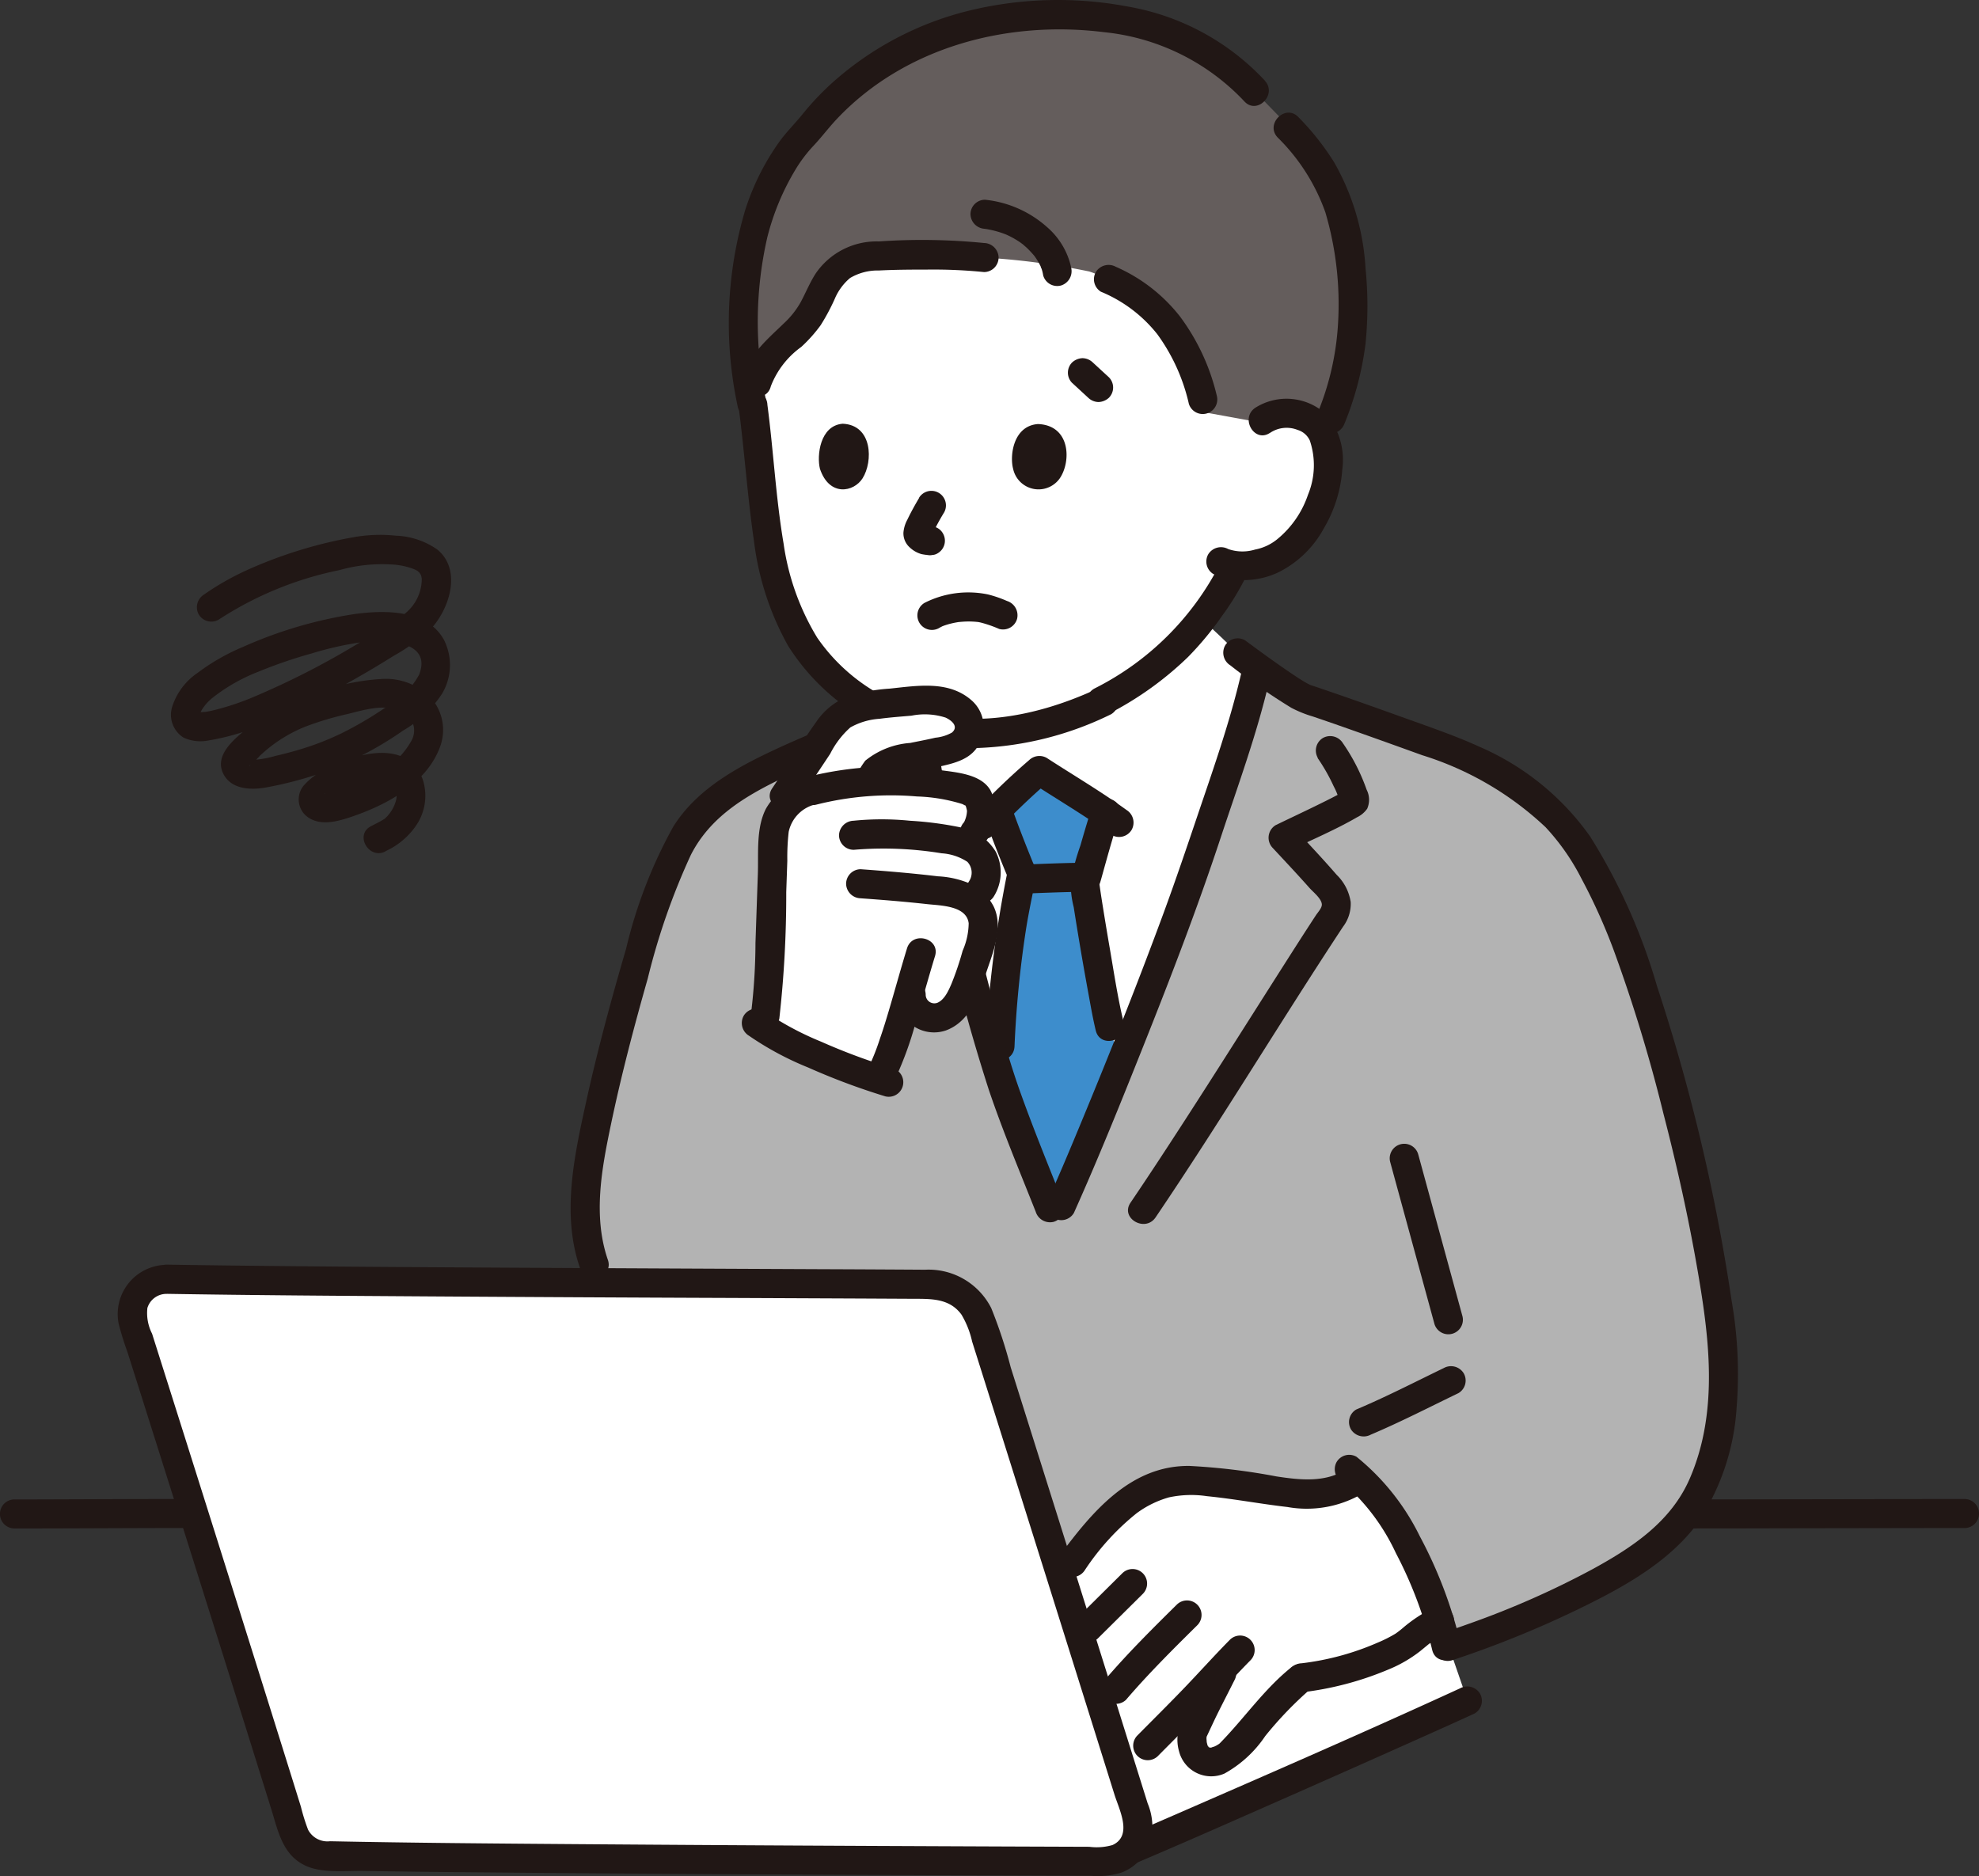 <svg xmlns="http://www.w3.org/2000/svg" width="137.121" height="130" viewBox="0 0 137.121 130">
  <rect x="0" y="0" width="137.121" height="130" fill="#333333" stroke="none"/>
  <g id="onayami_4" transform="translate(-479 -2887)">
    <g id="だまされた" transform="translate(479 2887)">
      <path id="パス_210" data-name="パス 210" d="M160.481,48.065a2.845,2.845,0,0,1,2.055-.458,2.57,2.57,0,0,1,2.139,1.468,6.944,6.944,0,0,1-.37,5.115,7.455,7.455,0,0,1-2.808,3.322,5.421,5.421,0,0,1-2.931.611l-.216.453c-.321.674-1.081,1.853-1.081,1.853a23.82,23.82,0,0,1-2.643,3.322,23.015,23.015,0,0,1-5.327,3.833,26.244,26.244,0,0,1-5.386,1.852,19.776,19.776,0,0,1-1.963.277,14.419,14.419,0,0,1-11.013-3.4c-3.148-2.564-4.526-6.615-5.03-11.1-.29-2.585-.545-5.394-.923-8.2,0,0-3.286-14.723,13.912-14.723C164.492,32.289,160.481,48.065,160.481,48.065Z" transform="translate(-72.886 -18.745)" fill="#fff"/>
      <path id="パス_211" data-name="パス 211" d="M163.993,141.669c-.374.875-.7,1.612-.948,2.174l-.889.172c-1.229-3.1-1.85-4.614-2.924-7.529-2.068-5.612-5.47-20.524-5.881-25.192,0,0-.029-.325-.073-.825a15.187,15.187,0,0,0,5.243.377,19.779,19.779,0,0,0,1.963-.277,26.245,26.245,0,0,0,5.386-1.852,23.016,23.016,0,0,0,5.327-3.833c.47-.488,1.1-1.238,1.5-1.741,1.64,1.462,2.926,2.8,2.926,2.8s.411.307.994.732c-.289,1.174-.632,2.509-.812,3.149-.847,3-1.875,5.759-2.76,8.46C170.79,125.182,166.35,136.156,163.993,141.669Z" transform="translate(-89.479 -60.279)" fill="#fff"/>
      <path id="パス_212" data-name="パス 212" d="M157.5,7.857a19.593,19.593,0,0,0-13.073-3.614c-6.691.434-12.038,3.1-15.585,7.4a20.6,20.6,0,0,0-4.019,9.261,32.794,32.794,0,0,0,.4,11.244" transform="translate(-72.723 -2.422)" fill="none"/>
      <path id="パス_213" data-name="パス 213" d="M143.39,114.694c.289-1.023.557-2.075.791-3.163A29.224,29.224,0,0,0,147.922,114c2.779.928,6.334,2.213,9.123,3.222a20.665,20.665,0,0,1,8.394,5.155c2.151,2.255,4.3,6.937,5.879,11.9,3.379,10.6,5.588,21.858,5.587,26.919a24.389,24.389,0,0,1-.775,5.4,11.47,11.47,0,0,1-4.3,6.362c-4.02,3.006-10.486,5.522-14,6.688H110.732L98.023,152.759a15.108,15.108,0,0,1-.354-6.926,153.506,153.506,0,0,1,4.63-18.194,27.515,27.515,0,0,1,2.1-4.656,10.885,10.885,0,0,1,3.294-3.166c3.286-2.083,9.418-4.392,13.079-5.563.089,1.068.164,1.911.164,1.911.411,4.667,3.812,19.58,5.879,25.19,1.073,2.914,1.695,4.424,2.926,7.528l.888-.172c1.841-4.1,7.386-17.563,10-25.554C141.515,120.452,142.542,117.7,143.39,114.694Z" transform="translate(-57.446 -65.582)" fill="#b3b3b3"/>
      <path id="パス_214" data-name="パス 214" d="M172.271,153.731c.625-1.5,1.323-3.2,2.051-5l-.7-2.807c-.407-1.636-1.707-9.417-1.724-9.933.432-1.556.927-3.372,1.431-4.923-1.638-1.118-3.527-2.256-4.607-2.961-1.106.961-1.976,1.75-2.953,2.755l.1.269c.419,1.18,1.18,3.117,1.626,4.182-.265,1.362-.591,2.854-.761,4.123a72.2,72.2,0,0,0-.829,9.833c.2.635.4,1.209.582,1.709,1.073,2.914,1.695,4.423,2.926,7.528l.888-.172C170.759,157.307,171.451,155.7,172.271,153.731Z" transform="translate(-96.711 -74.816)" fill="#3d8dcc"/>
      <path id="パス_215" data-name="パス 215" d="M163.637,134.2c.5,1.408,1.049,2.8,1.625,4.182v-.535a82.158,82.158,0,0,0-1.552,12.238c-.056,1.3,1.957,1.293,2.013,0a73.651,73.651,0,0,1,.782-8.02c.121-.789.276-1.572.433-2.354.082-.411.173-.822.246-1.234a1.745,1.745,0,0,0-.175-1.1c-.5-1.228-.986-2.464-1.432-3.713a1.032,1.032,0,0,0-1.237-.7,1.015,1.015,0,0,0-.7,1.238Z" transform="translate(-95.429 -77.582)" fill="#211715"/>
      <path id="パス_216" data-name="パス 216" d="M179.473,133.556c-.273.846-.525,1.7-.769,2.554a16.918,16.918,0,0,0-.68,2.5,6.979,6.979,0,0,0,.214,1.791q.473,3.023,1.027,6.033c.154.839.3,1.682.5,2.51.309,1.258,2.251.725,1.941-.535-.411-1.674-.666-3.394-.958-5.092q-.252-1.454-.485-2.911c-.06-.372-.119-.744-.174-1.117-.019-.131-.037-.262-.057-.393-.029-.193.014.128.011.082a.74.74,0,0,1-.017-.138c0-.026-.009-.054-.007-.081-.013.179.135-.367.159-.455q.192-.691.386-1.384c.268-.949.545-1.9.848-2.835.4-1.236-1.545-1.765-1.941-.535Z" transform="translate(-103.841 -77.535)" fill="#211715"/>
      <path id="パス_217" data-name="パス 217" d="M169.034,145.6c1.165-.046,2.331-.094,3.5-.115a1.007,1.007,0,1,0,0-2.013c-1.166.021-2.332.069-3.5.115a1.007,1.007,0,1,0,0,2.013Z" transform="translate(-98.016 -83.683)" fill="#211715"/>
      <path id="パス_218" data-name="パス 218" d="M162.955,131.149a48.125,48.125,0,0,1,3.859-3.717l-1.22.157c1.846,1.2,3.744,2.315,5.527,3.607a1.015,1.015,0,0,0,1.377-.361,1.03,1.03,0,0,0-.361-1.377c-1.783-1.293-3.683-2.408-5.527-3.607a1.028,1.028,0,0,0-1.22.158,48.048,48.048,0,0,0-3.859,3.717C160.655,130.678,162.077,132.105,162.955,131.149Z" transform="translate(-94.087 -73.336)" fill="#211715"/>
      <path id="パス_219" data-name="パス 219" d="M197.625,270.8l-19.914-.905c1.622,5.167,3.158,10.067,4.218,13.455a2.365,2.365,0,0,1-1.169,2.807l-.237.123.339-.142c5.069-2.114,21.479-9.406,24.59-10.836l-1.915-5.54a13.6,13.6,0,0,1-5.911,1.037Z" transform="translate(-103.765 -157.444)" fill="#fff"/>
      <path id="パス_220" data-name="パス 220" d="M192.648,259.837c-1.742,1.4-3.058,3.3-4.862,5.181-.259.27-1.321.979-2.139.347a1.854,1.854,0,0,1-.419-1.884c1.06-2.318,1.494-3.02,2.283-4.643-.96,1.012-1.709,1.86-2.847,3.01l-1.159,1.172-1.456,1.472-2.145,2.292c-1.187-3.79-2.711-8.649-4.25-13.551a38.392,38.392,0,0,1,4.318-5.208A7.685,7.685,0,0,1,184.263,246a10.582,10.582,0,0,1,1.992.068q1.89.193,3.767.492c2.274.362,4.824.788,6.642-.752,2.357,2.086,4.5,6.2,5.679,10.047a9.352,9.352,0,0,0-1.222.713c-.263.18-1.109.93-1.389,1.082a19.3,19.3,0,0,1-6.941,2.145" transform="translate(-102.558 -143.539)" fill="#fff"/>
      <path id="パス_221" data-name="パス 221" d="M280.285,251.272q3.169,0,6.339-.01l10.018-.016q1.271,0,2.541,0a1.007,1.007,0,0,0,0-2.013q-3.276,0-6.553.01l-9.959.016q-1.193,0-2.386,0a1.007,1.007,0,0,0,0,2.013Z" transform="translate(-163.035 -145.365)" fill="#211715"/>
      <path id="パス_222" data-name="パス 222" d="M.972,251.273c3.39,0,6.78-.02,10.17-.029.577,0,1.153,0,1.729,0a1.007,1.007,0,0,0,0-2.013c-3.447,0-6.894.019-10.341.029l-1.558,0a1.007,1.007,0,0,0,0,2.013Z" transform="translate(0 -145.364)" fill="#211715"/>
      <path id="パス_223" data-name="パス 223" d="M220.061,178.229a71.348,71.348,0,0,0,8.548-3.451c3.055-1.476,6.314-3.215,8.389-5.978a16.238,16.238,0,0,0,2.744-8.07,29.57,29.57,0,0,0-.349-7.422,131.428,131.428,0,0,0-5.168-21.783,40.9,40.9,0,0,0-4.632-10.366,18.275,18.275,0,0,0-7.684-6.225c-1.642-.75-3.356-1.332-5.051-1.943-1.784-.642-3.569-1.279-5.363-1.894-.395-.135-.789-.275-1.186-.4-.235-.076-.17-.081-.059-.01-.077-.049-.168-.084-.247-.129-.419-.232-.817-.5-1.213-.769-.885-.6-1.751-1.224-2.611-1.858l-.5-.368a1.013,1.013,0,0,0-1.377.361,1.031,1.031,0,0,0,.361,1.377,43.526,43.526,0,0,0,4.223,2.94,8.217,8.217,0,0,0,1.506.607q1.248.424,2.489.862c1.7.6,3.388,1.206,5.079,1.817a21.947,21.947,0,0,1,8.545,4.988,15.561,15.561,0,0,1,2.475,3.542,40.286,40.286,0,0,1,2.223,4.918,107.724,107.724,0,0,1,3.467,11.381c.9,3.476,1.688,6.983,2.307,10.52.857,4.887,1.555,10.049-.475,14.757-1.291,2.993-3.949,4.762-6.711,6.277a60.667,60.667,0,0,1-8.56,3.786q-.85.307-1.708.593c-1.224.406-.7,2.351.535,1.941Z" transform="translate(-119.415 -63.197)" fill="#211715"/>
      <path id="パス_224" data-name="パス 224" d="M225.872,231.929c2.067-.876,4.052-1.9,6.071-2.875a1.012,1.012,0,0,0,.361-1.377,1.033,1.033,0,0,0-1.377-.361c-2.018.978-4,2-6.071,2.875a1.01,1.01,0,0,0-.361,1.377A1.039,1.039,0,0,0,225.872,231.929Z" transform="translate(-130.888 -132.523)" fill="#211715"/>
      <path id="パス_225" data-name="パス 225" d="M118.5,116.085a86.336,86.336,0,0,0-8.932,3.474c-2.813,1.291-5.76,2.822-7.457,5.528a33.241,33.241,0,0,0-3.272,8.473c-1.033,3.528-1.995,7.082-2.783,10.674-.808,3.682-1.688,7.718-.419,11.406.419,1.216,2.365.695,1.942-.535-1.049-3.042-.425-6.329.214-9.383.713-3.406,1.6-6.775,2.552-10.12a47.047,47.047,0,0,1,2.983-8.553c1.322-2.6,3.694-4.032,6.237-5.268a76.359,76.359,0,0,1,9.47-3.752c1.225-.4.7-2.349-.535-1.942Z" transform="translate(-55.461 -67.809)" fill="#211715"/>
      <path id="パス_226" data-name="パス 226" d="M231.1,191.549l3.07,11.235a1.007,1.007,0,0,0,1.941-.535l-3.07-11.234a1.007,1.007,0,0,0-1.941.535Z" transform="translate(-134.78 -111.045)" fill="#211715"/>
      <path id="パス_227" data-name="パス 227" d="M196.009,244.075c-1.43.913-3.205.709-4.8.465a44.292,44.292,0,0,0-6.005-.725c-4.088-.057-6.773,3.2-8.995,6.194a1.013,1.013,0,0,0,.361,1.377,1.03,1.03,0,0,0,1.377-.361,17.163,17.163,0,0,1,3.588-3.937,6.946,6.946,0,0,1,2.227-1.094,7.347,7.347,0,0,1,2.637-.084c1.868.185,3.71.536,5.573.75a7.622,7.622,0,0,0,5.057-.846c1.091-.7.08-2.438-1.016-1.738Z" transform="translate(-102.774 -142.238)" fill="#211715"/>
      <path id="パス_228" data-name="パス 228" d="M181.879,261.5l-3.079,3.052a1.007,1.007,0,1,0,1.424,1.424l3.079-3.052a1.007,1.007,0,1,0-1.424-1.424Z" transform="translate(-104.127 -152.476)" fill="#211715"/>
      <path id="パス_229" data-name="パス 229" d="M184.847,273.245c1.552-1.815,3.253-3.5,4.95-5.179a1.007,1.007,0,0,0-1.424-1.424c-1.7,1.678-3.4,3.365-4.952,5.179a1.008,1.008,0,0,0,1.426,1.424Z" transform="translate(-106.83 -155.46)" fill="#211715"/>
      <path id="パス_230" data-name="パス 230" d="M190.21,280.517c1.143-1.156,2.3-2.3,3.424-3.476.991-1.04,1.952-2.107,2.961-3.13a1.007,1.007,0,1,0-1.424-1.424c-1.009,1.023-1.971,2.09-2.961,3.13-1.122,1.177-2.28,2.32-3.423,3.476a1.007,1.007,0,1,0,1.424,1.424Z" transform="translate(-109.966 -158.854)" fill="#211715"/>
      <path id="パス_231" data-name="パス 231" d="M215.114,273.311a21.986,21.986,0,0,0,5.975-1.568,9.284,9.284,0,0,0,2.24-1.289c.138-.112.275-.226.412-.338l.2-.165c.13-.1-.112.08-.016.013a10.614,10.614,0,0,1,1.254-.735,1.007,1.007,0,0,0-1.016-1.739,10.451,10.451,0,0,0-1.937,1.274,7.082,7.082,0,0,1-.6.474,9.293,9.293,0,0,1-1.229.621,18.61,18.61,0,0,1-5.285,1.437,1.039,1.039,0,0,0-1.007,1.007,1.012,1.012,0,0,0,1.007,1.007Z" transform="translate(-124.926 -156.045)" fill="#211715"/>
      <path id="パス_232" data-name="パス 232" d="M222.49,244.187a14.525,14.525,0,0,1,3.742,4.935,28.736,28.736,0,0,1,2.517,6.711c.3,1.258,2.242.726,1.942-.535a30.842,30.842,0,0,0-2.8-7.34,16.261,16.261,0,0,0-4.386-5.509,1.013,1.013,0,0,0-1.377.361,1.03,1.03,0,0,0,.361,1.377Z" transform="translate(-129.515 -141.507)" fill="#211715"/>
      <path id="パス_233" data-name="パス 233" d="M198.052,276.433c-.411.821-.839,1.636-1.242,2.46a17.158,17.158,0,0,0-.852,1.839,2.917,2.917,0,0,0-.014,1.636,2.3,2.3,0,0,0,3.146,1.556,8.181,8.181,0,0,0,2.83-2.6,25.64,25.64,0,0,1,3.157-3.279,1.014,1.014,0,0,0,0-1.424,1.03,1.03,0,0,0-1.424,0c-1.855,1.51-3.208,3.5-4.878,5.2-.026.026-.17.136-.057.055s-.131.077-.159.093c-.047.027-.239.113-.092.056-.059.023-.3.092-.245.084a.246.246,0,0,1-.255-.046c.1.057-.056-.1.034.04a1.5,1.5,0,0,1-.089-.156c.047.093.019.064,0-.016s-.048-.18-.064-.272c.033.191.007-.072,0-.136,0-.042.008-.084,0-.126,0,.022-.05.168-.011.075.013-.031.013-.071.024-.1.05-.148-.046.09.031-.074.223-.474.442-.95.671-1.42.4-.81.815-1.608,1.219-2.414a1.031,1.031,0,0,0-.361-1.378,1.016,1.016,0,0,0-1.377.361Z" transform="translate(-114.254 -161.03)" fill="#211715"/>
      <path id="パス_234" data-name="パス 234" d="M184.1,293.4c3.284-1.372,6.54-2.81,9.8-4.245q5.642-2.481,11.269-5c1.258-.562,2.513-1.122,3.764-1.7a1.014,1.014,0,0,0,.361-1.377,1.03,1.03,0,0,0-1.377-.361c-6.564,3.014-13.19,5.9-19.813,8.785q-1.331.58-2.663,1.153l-1.115.476-.319.135-.439.184a1.04,1.04,0,0,0-.7,1.238,1.013,1.013,0,0,0,1.238.7Z" transform="translate(-106.752 -163.73)" fill="#211715"/>
      <path id="パス_235" data-name="パス 235" d="M24.22,213.323c12.914.214,42.395.281,52.921.352a3.686,3.686,0,0,1,3.494,2.575c2.5,7.922,8.137,25.856,10.788,34.334a2.363,2.363,0,0,1-2.265,3.069c-11.409-.042-42.139-.151-53.954-.39a2.357,2.357,0,0,1-2.208-1.662c-2.33-7.535-8.313-26.523-11.07-35.2a2.365,2.365,0,0,1,2.295-3.082Z" transform="translate(-12.664 -124.677)" fill="#fff"/>
      <path id="パス_236" data-name="パス 236" d="M22.845,212.935c6.032.1,12.064.138,18.1.177q10.57.068,21.14.108l8.892.04,3.473.018c1.287.008,2.61-.07,3.46,1.1a6.285,6.285,0,0,1,.735,1.863l.593,1.879q.707,2.242,1.413,4.485,1.641,5.212,3.278,10.424,1.613,5.136,3.223,10.273.679,2.166,1.357,4.333c.325,1.04,1.28,2.845-.136,3.493a3.934,3.934,0,0,1-1.606.122l-1.667-.006-3.847-.014q-4.6-.018-9.2-.039-10.461-.048-20.923-.126c-5.658-.042-11.318-.086-16.975-.2a1.514,1.514,0,0,1-1.517-.792,13.479,13.479,0,0,1-.5-1.6q-.606-1.952-1.216-3.9-1.523-4.872-3.056-9.742-3.009-9.572-6.04-19.135a3.148,3.148,0,0,1-.325-1.779,1.379,1.379,0,0,1,1.347-.979,1.007,1.007,0,0,0,0-2.013A3.412,3.412,0,0,0,19.51,215a19.794,19.794,0,0,0,.6,1.938l.659,2.079q1.575,4.973,3.142,9.947,3.107,9.854,6.186,19.717c.461,1.488.776,3.13,2.333,3.864,1.177.554,2.743.36,4.023.38q4.307.068,8.615.1,10.64.1,21.281.149,9.425.049,18.848.081l1.7.006a5.544,5.544,0,0,0,2.131-.236,3.414,3.414,0,0,0,2-2.181,4.283,4.283,0,0,0-.221-2.606q-1.454-4.648-2.913-9.3-3.281-10.459-6.575-20.913a32.945,32.945,0,0,0-1.348-4.1,4.859,4.859,0,0,0-4.585-2.661q-3.761-.025-7.523-.039-10.444-.047-20.889-.1c-6.792-.037-13.583-.077-20.375-.16q-1.877-.023-3.755-.053A1.008,1.008,0,0,0,22.845,212.935Z" transform="translate(-11.289 -123.283)" fill="#211715"/>
      <path id="パス_237" data-name="パス 237" d="M161.766,10.219c3.188,3.284,4.621,6.568,4.457,13.63a20.853,20.853,0,0,1-2.041,7.876,2.57,2.57,0,0,0-2.139-1.465,2.845,2.845,0,0,0-2.055.458l-3.979-.724-.221-.875a15.05,15.05,0,0,0-1.534-3.954,10.31,10.31,0,0,0-5.012-4.417s-.928-.4-1.372-.54a49.433,49.433,0,0,0-7.391-.967,59.11,59.11,0,0,0-7.321-.107,4.661,4.661,0,0,0-2.61.755c-.982.741-1.378,2.023-1.986,3.1-1.057,1.879-3.343,2.758-3.825,4.9l-.5.046a33.124,33.124,0,0,1-.342-4.871c-.089-5.129,1.954-10.276,4.467-12.614a19.571,19.571,0,0,1,3.879-3.84,22.387,22.387,0,0,1,13.653-4.194c4.849.056,9.756,1.223,13.411,5.278Z" transform="translate(-72.402 -1.397)" fill="#645d5c"/>
      <path id="パス_238" data-name="パス 238" d="M211.292,18.82a16.845,16.845,0,0,1,5.068,8.837,17.614,17.614,0,0,1,.57,5.4c-.1,1.954-.185,6.552-1.6,9.027" transform="translate(-123.255 -10.925)" fill="none"/>
      <path id="パス_239" data-name="パス 239" d="M168.351,73.627c-.25-.914,0-2.992,1.72-3.114,2.268.087,2.307,2.609,1.505,3.769A1.8,1.8,0,0,1,168.351,73.627Z" transform="translate(-98.151 -41.13)" fill="#211715"/>
      <path id="パス_240" data-name="パス 240" d="M136.231,73.586c-.228-.917,0-3,1.576-3.124,2.076.087,2.112,2.617,1.378,3.781C138.584,75.2,136.887,75.541,136.231,73.586Z" transform="translate(-79.419 -41.101)" fill="#211715"/>
      <path id="パス_241" data-name="パス 241" d="M151.3,82.087c-.294.495-.573,1-.821,1.517a2.269,2.269,0,0,0-.27.893,1.309,1.309,0,0,0,.441,1.03,1.963,1.963,0,0,0,.812.461,4.63,4.63,0,0,0,.594.078l-.268-.036.022,0a.765.765,0,0,0,.4.018.751.751,0,0,0,.374-.12,1.007,1.007,0,0,0,.361-1.377.968.968,0,0,0-.6-.461c-.168-.024-.339-.039-.508-.061l.268.036a1.007,1.007,0,0,1-.224-.06l.24.1a1.042,1.042,0,0,1-.187-.109l.2.157a1.124,1.124,0,0,1-.156-.144l.158.2a.28.28,0,0,1-.033-.055l.1.24a.427.427,0,0,1-.023-.091l.036.268a.65.65,0,0,1,0-.1l-.036.268a1.013,1.013,0,0,1,.07-.24l-.1.24a15.642,15.642,0,0,1,.881-1.645,1.007,1.007,0,0,0-1.738-1.016Z" transform="translate(-87.612 -47.592)" fill="#211715"/>
      <path id="パス_242" data-name="パス 242" d="M205.059,68.7a2.055,2.055,0,0,1,1.912-.206,1.354,1.354,0,0,1,.844.733,5.342,5.342,0,0,1-.126,3.759,6.787,6.787,0,0,1-2.134,3.084,3.446,3.446,0,0,1-1.531.713,3,3,0,0,1-1.867-.036,1.036,1.036,0,0,0-1.377.361,1.015,1.015,0,0,0,.361,1.377,5.569,5.569,0,0,0,4.56-.155,7.259,7.259,0,0,0,3.1-3.041,9.292,9.292,0,0,0,1.265-4.06,4.917,4.917,0,0,0-1.046-3.749,4.045,4.045,0,0,0-4.982-.521c-1.072.717-.065,2.462,1.016,1.739Z" transform="translate(-117.061 -38.704)" fill="#211715"/>
      <path id="パス_243" data-name="パス 243" d="M154.069,100.97c.072-.042.146-.076.218-.115.191-.1-.154.056-.032.011l.126-.048a4.927,4.927,0,0,1,.571-.168c.095-.023.19-.042.286-.06l.146-.025c.242-.042-.152.013-.009,0,.21-.019.422-.039.635-.042a5.812,5.812,0,0,1,.587.019c.036,0,.242.033.078,0l.039.007q.133.022.265.053a8.746,8.746,0,0,1,1.249.437,1.01,1.01,0,0,0,1.239-.7,1.038,1.038,0,0,0-.7-1.239,8.208,8.208,0,0,0-1.314-.452,6.708,6.708,0,0,0-4.394.582,1.007,1.007,0,1,0,1.016,1.739Z" transform="translate(-88.996 -57.458)" fill="#211715"/>
      <path id="パス_244" data-name="パス 244" d="M182.408,103.44a22.968,22.968,0,0,0,5.445-3.908,21.883,21.883,0,0,0,2.381-2.881,18.339,18.339,0,0,0,1.584-2.58,1.033,1.033,0,0,0-.361-1.377,1.016,1.016,0,0,0-1.377.361,19.621,19.621,0,0,1-8.688,8.647c-1.148.6-.131,2.34,1.016,1.738Z" transform="translate(-105.54 -54.004)" fill="#211715"/>
      <path id="パス_245" data-name="パス 245" d="M122.926,65.99c.419,3.153.629,6.334,1.088,9.482a19.745,19.745,0,0,0,2.358,7.214,15.22,15.22,0,0,0,13.146,7.081,22.719,22.719,0,0,0,9.236-2.339,1.015,1.015,0,0,0,.361-1.377,1.03,1.03,0,0,0-1.377-.361c-4.387,2.026-9.58,3.007-14.105.819a12.791,12.791,0,0,1-5.243-4.386,17.148,17.148,0,0,1-2.33-6.522c-.539-3.175-.7-6.421-1.121-9.613a1.04,1.04,0,0,0-1.007-1.007c-.488,0-1.079.464-1.007,1.007Z" transform="translate(-71.767 -37.938)" fill="#211715"/>
      <path id="パス_246" data-name="パス 246" d="M158.618,5.587A16.909,16.909,0,0,0,149.169.46a26.079,26.079,0,0,0-11.08.282,22.063,22.063,0,0,0-9.5,5.037,19.113,19.113,0,0,0-1.968,2.082c-.515.642-1.1,1.22-1.594,1.882a17.039,17.039,0,0,0-2.416,4.8,27.476,27.476,0,0,0-.51,13.682,1.016,1.016,0,0,0,1.239.7,1.029,1.029,0,0,0,.7-1.238,26.213,26.213,0,0,1,.1-11.249,17.22,17.22,0,0,1,1.957-4.7,9.805,9.805,0,0,1,1.209-1.605c.6-.635,1.12-1.337,1.726-1.971,4.712-4.922,11.755-6.773,18.459-5.934a15.465,15.465,0,0,1,9.7,4.791c.875.96,2.3-.467,1.424-1.424Z" transform="translate(-70.974 0.003)" fill="#211715"/>
      <path id="パス_247" data-name="パス 247" d="M216.738,40.107a21.934,21.934,0,0,0,1.438-5.49,26.161,26.161,0,0,0,0-5.224A16.734,16.734,0,0,0,216,22.046a18.1,18.1,0,0,0-2.481-3.135c-.9-.934-2.325.491-1.424,1.424a13.674,13.674,0,0,1,3.3,5.185,22.507,22.507,0,0,1,.839,8.221,19.091,19.091,0,0,1-1.442,5.83,1.013,1.013,0,0,0,.7,1.238,1.03,1.03,0,0,0,1.238-.7Z" transform="translate(-123.561 -10.801)" fill="#211715"/>
      <path id="パス_248" data-name="パス 248" d="M140.269,39.845a43.534,43.534,0,0,0-7.283-.109,5.114,5.114,0,0,0-4.374,2.215c-.413.637-.693,1.346-1.054,2.011a6.051,6.051,0,0,1-1.169,1.464c-1.165,1.127-2.425,2.164-2.831,3.811-.31,1.258,1.63,1.794,1.941.535a6.018,6.018,0,0,1,2.109-2.726,10.073,10.073,0,0,0,1.347-1.51,14.459,14.459,0,0,0,.975-1.824,3.813,3.813,0,0,1,1.059-1.441,3.748,3.748,0,0,1,2-.521c1.07-.055,2.145-.063,3.216-.061a35.193,35.193,0,0,1,4.069.17,1.013,1.013,0,0,0,1.007-1.007,1.031,1.031,0,0,0-1.007-1.007Z" transform="translate(-72.09 -23.007)" fill="#211715"/>
      <path id="パス_249" data-name="パス 249" d="M182.439,45.622a9.7,9.7,0,0,1,3.892,2.936,13.12,13.12,0,0,1,2.19,4.832,1.008,1.008,0,0,0,1.942-.535,14.9,14.9,0,0,0-2.551-5.513,11.487,11.487,0,0,0-4.457-3.455,1.037,1.037,0,0,0-1.377.361,1.015,1.015,0,0,0,.361,1.377Z" transform="translate(-106.146 -25.403)" fill="#211715"/>
      <path id="パス_250" data-name="パス 250" d="M168.371,37.71a5.134,5.134,0,0,0-1.65-2.794A7.618,7.618,0,0,0,162.4,33a1.007,1.007,0,0,0-1.007,1.007,1.037,1.037,0,0,0,1.007,1.007c-.27-.034.082.015.131.023.077.014.154.029.231.045q.26.055.516.129t.482.161l.132.052-.048-.021c.062.029.126.057.187.086a6.075,6.075,0,0,1,.791.456c.069.047.135.1.2.144.168.121-.157-.131-.012-.008.112.1.224.19.331.294a7.276,7.276,0,0,1,.521.57c.045.053-.154-.21-.017-.017.034.048.068.1.1.145q.094.141.177.289c.052.093.1.187.146.284s.054.234-.023-.062c.012.046.036.091.052.135a2.737,2.737,0,0,1,.133.523,1.01,1.01,0,0,0,1.238.7,1.038,1.038,0,0,0,.7-1.238Z" transform="translate(-94.15 -19.16)" fill="#211715"/>
      <path id="パス_251" data-name="パス 251" d="M200.822,124.183a12.823,12.823,0,0,1,1.113,1.956,4.941,4.941,0,0,1,.479,1.311v-.535q.416-.57.213-.386.239-.179.107-.089a1,1,0,0,0-.144.088c-.16.1-.326.183-.491.27-.45.237-.908.461-1.365.686-.936.458-1.88.9-2.818,1.355a1.017,1.017,0,0,0-.2,1.581c.853.918,1.713,1.83,2.544,2.768.247.279.839.738.857,1.142.011.247-.273.543-.408.747-.852,1.3-1.687,2.611-2.522,3.922-2.187,3.437-4.359,6.883-6.569,10.3-1.236,1.912-2.483,3.817-3.759,5.7-.728,1.076,1.015,2.085,1.739,1.016,4.477-6.615,8.589-13.464,12.983-20.133a2.607,2.607,0,0,0,.535-1.716,3.317,3.317,0,0,0-.973-1.888c-.973-1.123-1.992-2.2-3-3.291l-.2,1.581c1.539-.745,3.136-1.419,4.617-2.278a1.814,1.814,0,0,0,.7-.593,1.537,1.537,0,0,0-.04-1.316,13.552,13.552,0,0,0-1.646-3.225,1.034,1.034,0,0,0-1.377-.361,1.015,1.015,0,0,0-.361,1.377Z" transform="translate(-109.529 -71.662)" fill="#211715"/>
      <path id="パス_252" data-name="パス 252" d="M151.053,121.186a89.348,89.348,0,0,0,2.166,11.686,131.393,131.393,0,0,0,3.429,12.858c.965,2.855,2.137,5.642,3.247,8.441a1.038,1.038,0,0,0,1.238.7,1.014,1.014,0,0,0,.7-1.238c-1.034-2.606-2.1-5.2-3.041-7.844-.633-1.779-1.148-3.6-1.644-5.423q-1.854-6.819-3.21-13.77c-.207-1.06-.4-2.122-.576-3.188-.071-.437-.138-.875-.2-1.314.028.2,0-.014-.011-.095s-.022-.177-.032-.265q-.032-.276-.057-.552a1.034,1.034,0,0,0-1.007-1.007,1.014,1.014,0,0,0-1.007,1.007Z" transform="translate(-88.132 -70.207)" fill="#211715"/>
      <path id="パス_253" data-name="パス 253" d="M187.638,111.35c-.758,3.256-1.864,6.406-2.936,9.568-.8,2.369-1.6,4.737-2.465,7.084-1.789,4.847-3.7,9.65-5.678,14.423-.741,1.787-1.434,3.451-2.243,5.254a1.038,1.038,0,0,0,.361,1.377,1.015,1.015,0,0,0,1.377-.361c1.708-3.806,3.268-7.684,4.812-11.559,1.907-4.785,3.761-9.6,5.376-14.491,1.179-3.569,2.482-7.094,3.336-10.761.294-1.258-1.647-1.8-1.941-.535Z" transform="translate(-101.649 -64.644)" fill="#211715"/>
      <path id="パス_254" data-name="パス 254" d="M130.542,123.048c.419-.62,1.515-2.359,1.965-2.953.813-1.078,1.161-2.21,2.426-2.843a16.114,16.114,0,0,1,4.5-.758,4.635,4.635,0,0,1,2.911.364,1.881,1.881,0,0,1,.937,1.015,1.578,1.578,0,0,1-1.049,1.873c-1.179.361-2.325.521-3.528.794a3.68,3.68,0,0,0-1.8.725,7.112,7.112,0,0,0-1.073,2.4" transform="translate(-76.171 -67.922)" fill="#fff"/>
      <path id="パス_255" data-name="パス 255" d="M129.968,122.173c.764-1.132,1.532-2.267,2.283-3.407a6.126,6.126,0,0,1,1.394-1.823,4.72,4.72,0,0,1,2.029-.6c.733-.1,1.474-.151,2.211-.216a4.687,4.687,0,0,1,2.358.133c.474.22.908.636.442,1.038a2.874,2.874,0,0,1-1.14.354c-.583.137-1.171.246-1.757.365a5.577,5.577,0,0,0-3.109,1.229,7.319,7.319,0,0,0-1.258,2.764c-.409,1.232,1.534,1.762,1.941.535.242-.729.419-1.846,1.152-2.154a7.861,7.861,0,0,1,1.414-.352c.651-.138,1.307-.255,1.958-.4,1.1-.249,2.226-.539,2.739-1.656a2.437,2.437,0,0,0-.594-2.931c-1.582-1.377-3.741-1-5.654-.8a12.568,12.568,0,0,0-2.734.479,4.736,4.736,0,0,0-2.362,1.83c-1.068,1.495-2.022,3.077-3.05,4.6-.727,1.077,1.016,2.086,1.738,1.016Z" transform="translate(-74.727 -66.537)" fill="#211715"/>
      <path id="パス_256" data-name="パス 256" d="M130.234,130.5a21.868,21.868,0,0,1,10.085-.2,2.733,2.733,0,0,1,1.314.577,2.227,2.227,0,0,1,.311.881,2.507,2.507,0,0,1-.485,1.648l-.707.787a2.271,2.271,0,0,1,1.333,1.059,2.194,2.194,0,0,1-.123,2.093l-.706.9a2.839,2.839,0,0,1,.57.635,2.46,2.46,0,0,1,.138,1.943c-.289.977-.495,1.681-.82,2.637a8.686,8.686,0,0,1-.791,1.773,2.272,2.272,0,0,1-1.445,1.075,1.621,1.621,0,0,1-1.809-1.617l-.163-.028c-.336,1.165-.681,2.34-.932,3.08-.207.606-.576,1.615-.832,2.207-.039.1-.183.422-.332.755-2.479-1.1-5.717-2.449-8.135-3.439l.23-1.185a30.371,30.371,0,0,0,.277-3.632q.146-4.261.294-8.512a3.628,3.628,0,0,1,.518-1.94,4.021,4.021,0,0,1,2.211-1.5" transform="translate(-73.941 -75.769)" fill="#fff"/>
      <path id="パス_257" data-name="パス 257" d="M123.884,169.616a21.249,21.249,0,0,0,4.116,2.21,46.987,46.987,0,0,0,5.331,1.993,1.007,1.007,0,0,0,.535-1.941,42.714,42.714,0,0,1-4.982-1.849,20.855,20.855,0,0,1-3.985-2.151,1.013,1.013,0,0,0-1.377.361,1.03,1.03,0,0,0,.361,1.377Z" transform="translate(-71.994 -97.852)" fill="#211715"/>
      <path id="パス_258" data-name="パス 258" d="M134.024,130.121a21.093,21.093,0,0,1,6.984-.57,11.82,11.82,0,0,1,3.146.526c.051.02.29.168.212.073a2.064,2.064,0,0,1,.111.4,1.938,1.938,0,0,1-.206.788,1.038,1.038,0,0,0,0,1.424,1.014,1.014,0,0,0,1.424,0,3.29,3.29,0,0,0,.4-3.649c-.65-1.114-2.341-1.228-3.471-1.388a23.666,23.666,0,0,0-9.13.452,1.007,1.007,0,0,0,.535,1.941Z" transform="translate(-77.475 -74.363)" fill="#211715"/>
      <path id="パス_259" data-name="パス 259" d="M140.59,138.367a24.828,24.828,0,0,1,6.094.241,3.678,3.678,0,0,1,1.781.589,1.091,1.091,0,0,1,.1,1.381,1.016,1.016,0,0,0,.361,1.377,1.028,1.028,0,0,0,1.377-.361,3.146,3.146,0,0,0,.123-3.11,3.651,3.651,0,0,0-2.478-1.682,24.165,24.165,0,0,0-3.466-.45,19.485,19.485,0,0,0-3.9,0,1.037,1.037,0,0,0-1.007,1.007,1.013,1.013,0,0,0,1.007,1.007Z" transform="translate(-81.441 -79.482)" fill="#211715"/>
      <path id="パス_260" data-name="パス 260" d="M141.746,146.611c1.547.112,3.092.235,4.633.407.9.1,2.7.1,2.852,1.321a4.876,4.876,0,0,1-.419,1.908,20.865,20.865,0,0,1-.774,2.29c-.2.461-.478,1.107-.978,1.315a.6.6,0,0,1-.808-.573,1.033,1.033,0,0,0-1.007-1.007,1.014,1.014,0,0,0-1.007,1.007,2.726,2.726,0,0,0,1.058,2.109,2.544,2.544,0,0,0,2.364.377c1.652-.614,2.262-2.4,2.764-3.937.469-1.433,1.245-3.171.539-4.647a3.6,3.6,0,0,0-1.513-1.533,6.466,6.466,0,0,0-2.346-.56c-1.782-.214-3.57-.362-5.359-.492a1.015,1.015,0,0,0-1.007,1.007,1.026,1.026,0,0,0,1.007,1.007Z" transform="translate(-82.113 -84.367)" fill="#211715"/>
      <path id="パス_261" data-name="パス 261" d="M145.717,166.282a24.106,24.106,0,0,0,1.686-4.538c.44-1.474.844-2.958,1.294-4.428.38-1.242-1.563-1.773-1.942-.535-.438,1.432-.833,2.877-1.258,4.313-.189.634-.38,1.268-.6,1.893a16.032,16.032,0,0,1-.919,2.278c-.614,1.141,1.123,2.159,1.738,1.016Z" transform="translate(-83.912 -91.064)" fill="#211715"/>
      <path id="パス_262" data-name="パス 262" d="M128.9,129.089a4.838,4.838,0,0,0-2.983,2.251c-.7,1.345-.516,3.078-.567,4.545q-.084,2.388-.165,4.775a41.065,41.065,0,0,1-.287,4.715,1.039,1.039,0,0,0,.7,1.238,1.014,1.014,0,0,0,1.238-.7,76.56,76.56,0,0,0,.481-8.78q.038-1.091.075-2.179a15.547,15.547,0,0,1,.095-2,2.483,2.483,0,0,1,1.945-1.923A1.008,1.008,0,0,0,128.9,129.089Z" transform="translate(-72.84 -75.315)" fill="#211715"/>
      <path id="パス_263" data-name="パス 263" d="M177.86,61.27l1.116,1.03a1.056,1.056,0,0,0,.713.294,1.123,1.123,0,0,0,.713-.294,1.007,1.007,0,0,0,0-1.424l-1.117-1.028a1.054,1.054,0,0,0-.713-.294,1.123,1.123,0,0,0-.713.294,1.007,1.007,0,0,0,0,1.424Z" transform="translate(-103.571 -34.736)" fill="#211715"/>
      <path id="パス_264" data-name="パス 264" d="M43.129,110.956a5.155,5.155,0,0,0,2.114-1.762,3.647,3.647,0,0,0,.477-3.2c-1.049-2.876-4.716-1.814-6.726-.719a4.626,4.626,0,0,0-1.552,1.162,1.514,1.514,0,0,0,.1,1.978c.923.9,2.317.474,3.369.109,2.361-.82,5.012-2.251,5.969-4.708a3.368,3.368,0,0,0-.537-3.422,4.34,4.34,0,0,0-3.312-1.382,15.435,15.435,0,0,0-4.024.74,17.446,17.446,0,0,0-2.939,1.049,12.136,12.136,0,0,0-2.588,1.7c-.881.737-2.246,1.843-1.559,3.133.563,1.057,1.929,1.091,2.954.9a26.406,26.406,0,0,0,3.352-.844,24.025,24.025,0,0,0,6.135-3.1,8.016,8.016,0,0,0,2.681-2.531,3.869,3.869,0,0,0,.145-3.745c-1.165-2.143-4.2-2.076-6.262-1.782a30.055,30.055,0,0,0-7.645,2.258A14.659,14.659,0,0,0,30.112,98.6a4.5,4.5,0,0,0-1.742,2.3,1.869,1.869,0,0,0,.768,2.181,2.792,2.792,0,0,0,1.639.216,16.9,16.9,0,0,0,4.683-1.484,57.393,57.393,0,0,0,5.485-2.753q1.372-.774,2.707-1.613a14.941,14.941,0,0,0,2.457-1.72c1.391-1.342,2.4-4.207.622-5.671a5.335,5.335,0,0,0-2.873-.965,10.518,10.518,0,0,0-2.952.109,31.116,31.116,0,0,0-7.382,2.283,18.538,18.538,0,0,0-2.967,1.69,1.034,1.034,0,0,0-.361,1.377,1.015,1.015,0,0,0,1.377.361,24.052,24.052,0,0,1,8.356-3.431,10.931,10.931,0,0,1,3.857-.378,4.924,4.924,0,0,1,1.375.329,2.034,2.034,0,0,1,.268.153c-.163-.115.14.146.056.046-.064-.077.089.155.1.177a1.18,1.18,0,0,1,.065.287,3.083,3.083,0,0,1-1.525,2.64c-1.016.695-2.062,1.346-3.122,1.971a55.865,55.865,0,0,1-6.8,3.472,18.266,18.266,0,0,1-3.1,1.04c-.11.024-.22.044-.331.065-.039.008-.079.013-.118.019-.147.025.247-.019.005,0-.168.012-.328.019-.495.018-.255,0,.015.014.017.009a.742.742,0,0,1-.191-.049c.079.066.2.109.062.017.06.039.164.161.042.011l.259.444c-.006-.018-.122-.32-.052-.107-.009-.027.01-.328-.019-.111a.755.755,0,0,1,.1-.328,3.256,3.256,0,0,1,.814-.916A12.371,12.371,0,0,1,34.3,98.528a32.648,32.648,0,0,1,3.713-1.275,22.624,22.624,0,0,1,3.5-.785c1.455-.184,4.9-.177,3.952,2.255a5.611,5.611,0,0,1-2.394,2.317,25.232,25.232,0,0,1-2.971,1.739,19.127,19.127,0,0,1-2.923,1.133q-.815.244-1.645.432a7.263,7.263,0,0,1-1.578.286,1.783,1.783,0,0,1-.348-.06l-.046-.026a.325.325,0,0,1,.174.224c.121.4-.145.3.114.138a5.117,5.117,0,0,0,.594-.577c.225-.206.456-.409.7-.6a10,10,0,0,1,2.385-1.384,20.949,20.949,0,0,1,2.936-.886c1.145-.279,2.525-.725,3.676-.241a1.447,1.447,0,0,1,.782,2.1,5.6,5.6,0,0,1-2.359,2.248,12.152,12.152,0,0,1-2,.953q-.519.188-1.052.333a2.311,2.311,0,0,1-.384.095c.092-.008-.3.034-.21-.019.017-.01.047.084.061.061q-.14.918.126.6.147-.1.3-.2a8.992,8.992,0,0,1,.942-.538,7.84,7.84,0,0,1,1.983-.653c.454-.087,1.1-.163,1.4.239a1.35,1.35,0,0,1,.137.994,2.627,2.627,0,0,1-.635,1.13c-.015.017-.242.221-.067.084a2.151,2.151,0,0,1-.234.152c-.261.156-.537.287-.806.428-1.148.6-.131,2.341,1.016,1.739Z" transform="translate(-16.425 -51.973)" fill="#211715"/>
    </g>
  </g>
</svg>
